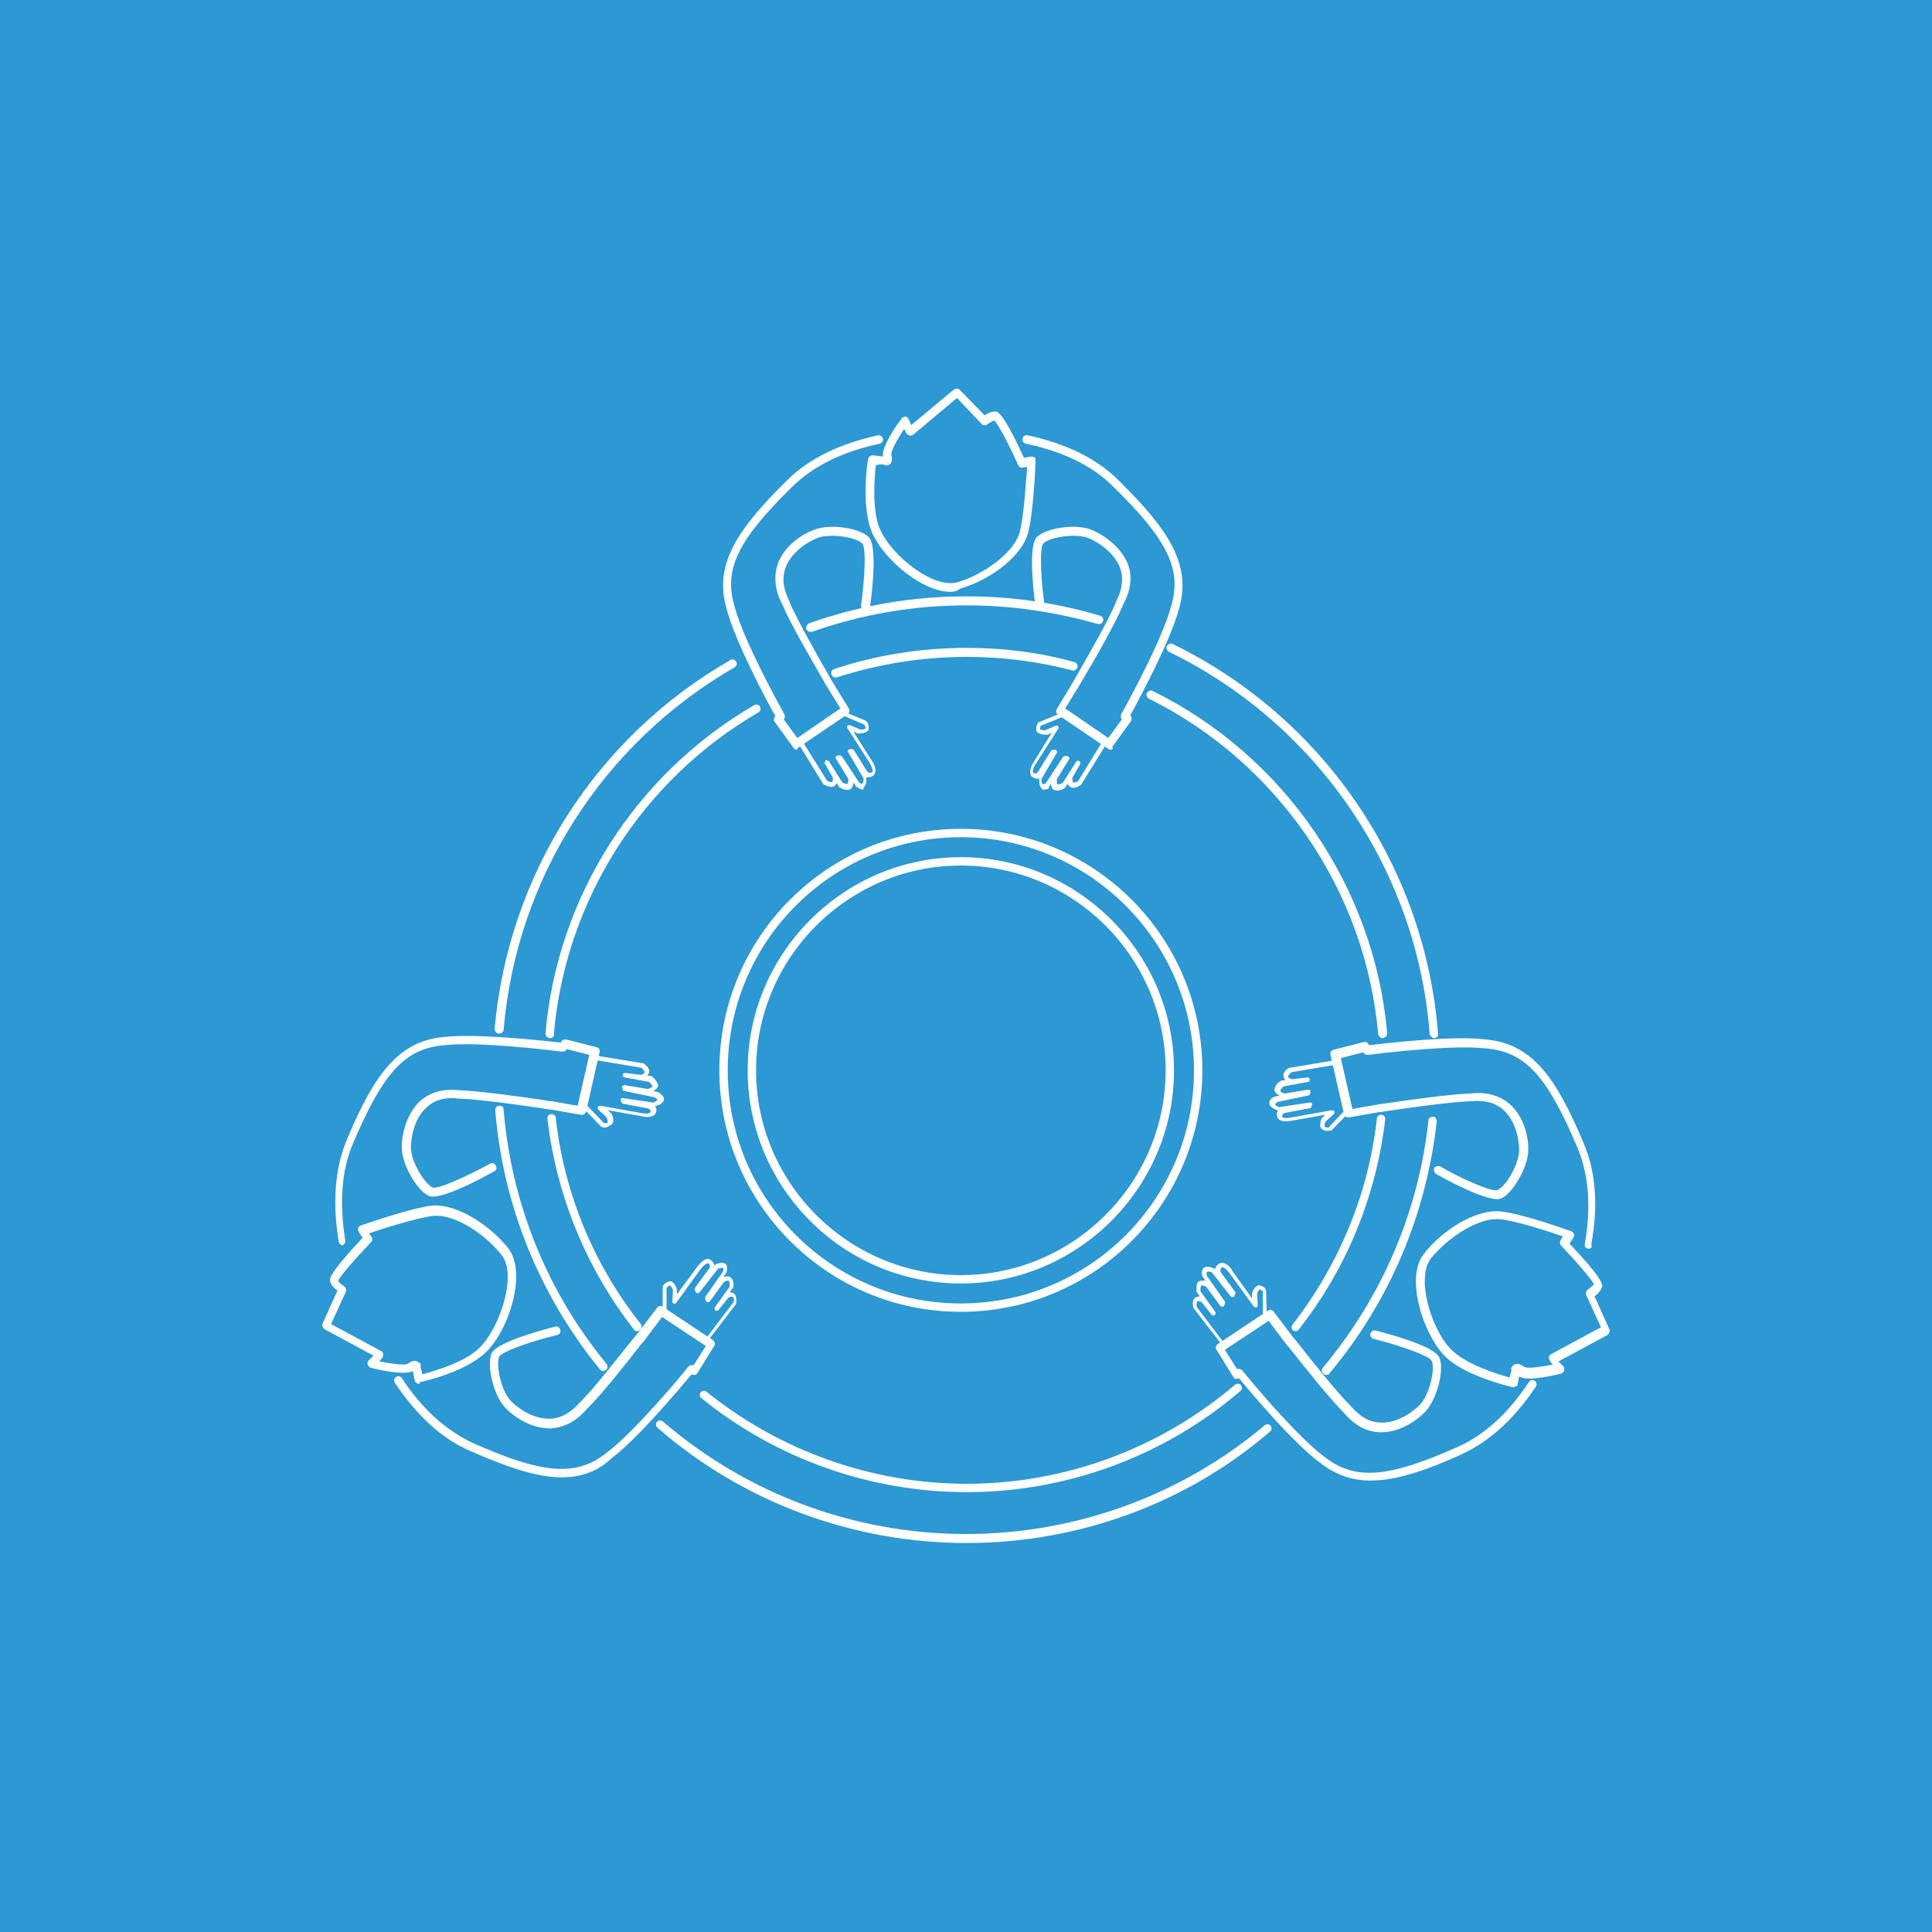 <?xml version="1.0" encoding="utf-8"?>
<!-- Generator: Adobe Illustrator 19.2.1, SVG Export Plug-In . SVG Version: 6.00 Build 0)  -->
<svg version="1.1" id="Layer_1" xmlns="http://www.w3.org/2000/svg" xmlns:xlink="http://www.w3.org/1999/xlink" x="0px" y="0px"
	 width="300px" height="300px" viewBox="0 0 300 300" style="enable-background:new 0 0 300 300;" xml:space="preserve">
<style type="text/css">
	.st0{fill:#2C98D4;}
	.st1{fill:#42A047;}
	.st2{fill:#00ACC1;}
	.st3{fill:#F78C1E;}
	.st4{fill:#E63B35;}
	.st5{fill:#863B96;}
	.st6{fill:none;stroke:#000000;stroke-miterlimit:10;}
	.st7{fill:#FFFFFF;}
	.st8{fill:none;stroke:#FFFFFF;stroke-width:2.866;stroke-linecap:round;stroke-linejoin:round;stroke-miterlimit:10;}
	.st9{fill:none;stroke:#FFFFFF;stroke-width:2.874;stroke-linecap:round;stroke-linejoin:round;stroke-miterlimit:10;}
	.st10{fill:none;stroke:#FFFFFF;stroke-width:2.902;stroke-linecap:round;stroke-linejoin:round;stroke-miterlimit:10;}
</style>
<rect class="st0" width="300" height="300"/>
<g>
	<g>
		<g>
			<path class="st7" d="M77.5,160.5C77.5,160.5,77.5,160.5,77.5,160.5c-0.4,0-0.7-0.4-0.7-0.7c2.1-23.9,15.7-45.3,36.6-57.3
				c0.3-0.2,0.7-0.1,0.9,0.2c0.2,0.3,0.1,0.7-0.2,0.9c-20.5,11.8-33.9,32.8-35.9,56.3C78.2,160.2,77.9,160.5,77.5,160.5z"/>
		</g>
	</g>
	<g>
		<g>
			<path class="st7" d="M93.7,212.9c-0.2,0-0.4-0.1-0.5-0.2c-9.4-11.5-15.1-25.5-16.3-40.3c0-0.4,0.2-0.7,0.6-0.7
				c0.4,0,0.7,0.2,0.7,0.6c1.2,14.5,6.7,28.2,16,39.5c0.2,0.3,0.2,0.7-0.1,0.9C94,212.8,93.8,212.9,93.7,212.9z"/>
		</g>
	</g>
	<g>
		<g>
			<path class="st7" d="M150.1,239.6c-17.6,0-34.7-6.3-48-17.9c-0.3-0.2-0.3-0.7-0.1-0.9c0.2-0.3,0.7-0.3,0.9-0.1
				c13.1,11.3,29.8,17.5,47.1,17.5c17,0,33.5-6,46.4-16.9c0.3-0.2,0.7-0.2,0.9,0.1c0.2,0.3,0.2,0.7-0.1,0.9
				C184.2,233.5,167.4,239.6,150.1,239.6z"/>
		</g>
	</g>
	<g>
		<g>
			<path class="st7" d="M205.9,213.5c-0.2,0-0.3-0.1-0.4-0.2c-0.3-0.2-0.3-0.7-0.1-0.9c9.2-11,14.9-24.3,16.4-38.4
				c0-0.4,0.4-0.6,0.7-0.6c0.4,0,0.6,0.4,0.6,0.7c-1.6,14.4-7.3,28-16.7,39.2C206.3,213.5,206.1,213.5,205.9,213.5z"/>
		</g>
	</g>
	<g>
		<g>
			<path class="st7" d="M222.7,161.2c-0.3,0-0.6-0.3-0.7-0.6c-1.9-25.2-17.2-47.8-39.9-59.1l-0.6-0.3c-0.3-0.2-0.5-0.6-0.3-0.9
				c0.2-0.3,0.6-0.5,0.9-0.3l0.6,0.3c23.1,11.5,38.6,34.5,40.6,60.2C223.4,160.8,223.1,161.2,222.7,161.2
				C222.7,161.2,222.7,161.2,222.7,161.2z"/>
		</g>
	</g>
	<g>
		<g>
			<path class="st7" d="M125.8,98.1c-0.3,0-0.5-0.2-0.6-0.4c-0.1-0.3,0.1-0.7,0.4-0.9c7.9-2.8,16.1-4.2,24.5-4.2c7,0,14,1,20.7,3
				c0.4,0.1,0.6,0.5,0.5,0.8c-0.1,0.4-0.5,0.6-0.8,0.5C163.8,95,157,94,150.1,94c-8.3,0-16.3,1.4-24,4.1
				C126,98.1,125.9,98.1,125.8,98.1z"/>
		</g>
	</g>
	<g>
		<g>
			<path class="st7" d="M85.4,161.2C85.4,161.2,85.4,161.2,85.4,161.2c-0.4,0-0.7-0.4-0.7-0.7c1.8-21.2,14-40.3,32.4-51
				c0.3-0.2,0.7-0.1,0.9,0.2s0.1,0.7-0.2,0.9c-18.1,10.5-30,29.2-31.8,50C86.1,160.9,85.8,161.2,85.4,161.2z"/>
		</g>
	</g>
	<g>
		<g>
			<path class="st7" d="M98.9,206.7c-0.2,0-0.4-0.1-0.5-0.3c-7.4-9.5-12-20.8-13.4-32.7c0-0.4,0.2-0.7,0.6-0.7
				c0.4,0,0.7,0.2,0.7,0.6c1.3,11.7,5.9,22.8,13.2,32c0.2,0.3,0.2,0.7-0.1,0.9C99.2,206.7,99.1,206.7,98.9,206.7z"/>
		</g>
	</g>
	<g>
		<g>
			<path class="st7" d="M150.1,231.7c-15,0-29.6-5.2-41.2-14.6c-0.3-0.2-0.3-0.7-0.1-0.9c0.2-0.3,0.7-0.3,0.9-0.1
				c11.4,9.2,25.7,14.3,40.4,14.3c15.3,0,30.1-5.5,41.7-15.4c0.3-0.2,0.7-0.2,0.9,0.1c0.2,0.3,0.2,0.7-0.1,0.9
				C180.8,226.1,165.7,231.7,150.1,231.7z"/>
		</g>
	</g>
	<g>
		<g>
			<path class="st7" d="M201.2,206.7c-0.1,0-0.3,0-0.4-0.1c-0.3-0.2-0.3-0.6-0.1-0.9c7.2-9.3,11.8-20.3,13.1-32
				c0-0.4,0.4-0.6,0.7-0.6c0.4,0,0.6,0.4,0.6,0.7c-1.4,11.9-6,23.2-13.4,32.6C201.6,206.6,201.4,206.7,201.2,206.7z"/>
		</g>
	</g>
	<g>
		<g>
			<path class="st7" d="M214.7,161.2c-0.3,0-0.6-0.3-0.7-0.6c-1.9-22.2-15.6-42.2-35.6-52.1c-0.3-0.2-0.5-0.6-0.3-0.9
				c0.2-0.3,0.6-0.5,0.9-0.3c20.5,10.1,34.4,30.5,36.4,53.1C215.4,160.8,215.2,161.1,214.7,161.2
				C214.8,161.2,214.8,161.2,214.7,161.2z"/>
		</g>
	</g>
	<g>
		<g>
			<path class="st7" d="M129.7,105.2c-0.3,0-0.5-0.2-0.6-0.5c-0.1-0.4,0.1-0.7,0.4-0.8c6.6-2.2,13.6-3.3,20.6-3.3
				c5.7,0,11.3,0.7,16.7,2.2c0.4,0.1,0.6,0.5,0.5,0.8c-0.1,0.4-0.5,0.6-0.8,0.5c-5.3-1.4-10.8-2.1-16.4-2.1
				c-6.9,0-13.7,1.1-20.2,3.2C129.8,105.2,129.7,105.2,129.7,105.2z"/>
		</g>
	</g>
	<g>
		<g>
			<path class="st7" d="M149.2,203.7c-20.7,0-37.5-16.8-37.5-37.5s16.8-37.5,37.5-37.5s37.5,16.8,37.5,37.5S169.9,203.7,149.2,203.7
				z M149.2,130c-20,0-36.2,16.2-36.2,36.2s16.2,36.2,36.2,36.2c20,0,36.2-16.2,36.2-36.2S169.1,130,149.2,130z"/>
		</g>
	</g>
	<g>
		<g>
			<path class="st7" d="M149.2,199.3c-18.3,0-33.1-14.9-33.1-33.1s14.9-33.1,33.1-33.1s33.1,14.9,33.1,33.1S167.4,199.3,149.2,199.3
				z M149.2,134.4c-17.5,0-31.8,14.3-31.8,31.8s14.3,31.8,31.8,31.8s31.8-14.3,31.8-31.8S166.7,134.4,149.2,134.4z"/>
		</g>
	</g>
	<g>
		<g>
			<g>
				<g>
					<path class="st7" d="M162.2,122.6c-0.1,0-0.2,0-0.3,0c0,0-0.1,0-0.1-0.1c-0.6-0.6-0.4-1.5-0.4-1.5c0,0,0-0.1,0-0.1h0
						c-0.3,0.1-0.6,0-1-0.2c-0.2-0.1-0.4-0.3-0.4-0.6c-0.2-0.7,0.5-1.8,0.6-1.9l2.7-4.4l-0.7,0.3c0,0-0.1,0-0.1,0
						c-0.4,0-1.6-0.1-1.6-0.8c0-0.9,0.4-1.2,0.5-1.2l3.7-1.5c0.2-0.1,0.4,0,0.4,0.2s0,0.4-0.2,0.4l-3.7,1.5c0,0-0.1,0.1-0.1,0.6
						c0.1,0,0.5,0.1,0.8,0.1l1.6-0.7c0.1-0.1,0.3,0,0.4,0.1c0.1,0.1,0.1,0.3,0,0.4l-3.4,5.3c-0.3,0.4-0.6,1-0.5,1.4
						c0,0.1,0,0.1,0.1,0.1c0.3,0.2,0.4,0.1,0.5,0c0.1-0.1,0.2-0.2,0.2-0.2l2-3.2c0.1-0.1,0.2-0.2,0.3-0.2h0.3c0.1,0,0.2,0.1,0.3,0.2
						c0.1,0.1,0.1,0.2,0,0.3l-2.4,4.1c0,0.1,0,0.5,0.2,0.8c0.2,0,0.4-0.2,0.5-0.2l2.7-4.1c0.1-0.1,0.2-0.1,0.3-0.1h0.3
						c0.1,0,0.2,0.1,0.3,0.2c0.1,0.1,0.1,0.2,0,0.3l-1.9,3.1c0,0.3,0,0.7,0.1,0.8c0.2,0,0.6-0.1,0.8-0.2l2.1-3.3
						c0.1-0.2,0.3-0.2,0.5-0.1c0.2,0.1,0.2,0.3,0.1,0.5l-1.2,2.1c0,0.4,0.1,0.6,0.1,0.7c0.2,0.1,0.6-0.1,0.8-0.2l3.8-6.2
						c0.1-0.2,0.3-0.2,0.5-0.1c0.2,0.1,0.2,0.3,0.1,0.5l-3.9,6.3c0,0-0.1,0.1-0.1,0.1c-0.2,0.1-1,0.7-1.6,0.3
						c-0.2-0.1-0.3-0.3-0.4-0.5l-0.4,0.6c0,0-0.1,0.1-0.1,0.1c-0.1,0.1-0.9,0.5-1.5,0.3c0,0-0.1,0-0.1,0c-0.4-0.2-0.5-0.7-0.5-1
						l-0.4,0.6C163.1,122.3,162.7,122.6,162.2,122.6z"/>
				</g>
			</g>
			<g>
				<g>
					<path class="st7" d="M172.5,116.4c-0.1,0-0.3,0-0.4-0.1l-7.8-5.3c-0.3-0.2-0.4-0.6-0.2-0.9l2.4-4c0.2-0.3,0.4-0.7,0.7-1.2
						c1.6-2.8,4.9-8.5,6.1-11.4c0,0,0,0,0-0.1c1-1.9,1.2-3.7,0.6-5.3c-1-2.5-3.7-4.1-5-4.6c-2.1-0.7-5.9-0.1-6.9,0.9
						c-0.6,0.6-0.4,5.5,0.2,9.6c0,0.4-0.2,0.7-0.6,0.8c-0.4,0-0.7-0.2-0.8-0.6c-0.4-2.8-1.1-9.5,0.2-10.8c1.4-1.4,5.9-2.1,8.3-1.2
						c1.6,0.6,4.6,2.4,5.8,5.3c0.8,2,0.5,4.1-0.7,6.4c-1.2,2.9-4.4,8.5-6.2,11.5c-0.3,0.5-0.5,0.9-0.7,1.2l-2.1,3.4l6.7,4.6l2.1-2.9
						c-0.2-0.2-0.2-0.5-0.1-0.8c1.2-2.1,6.4-11.7,7.7-16.6c1.8-5.8-0.4-10.4-9-18.8c-3.2-3.2-7.8-5.4-13.5-6.6
						c-0.4-0.1-0.6-0.4-0.5-0.8c0.1-0.4,0.4-0.6,0.8-0.5c6,1.3,10.7,3.6,14.1,7c7.7,7.6,11.5,13.1,9.3,20.2
						c-1.3,4.7-5.9,13.4-7.5,16.3c0.1,0.1,0.2,0.2,0.2,0.4c0,0.2,0,0.4-0.1,0.5l-2.9,4C172.9,116.3,172.7,116.4,172.5,116.4z"/>
				</g>
			</g>
		</g>
		<g>
			<g>
				<g>
					<path class="st7" d="M134,122.6c-0.5,0-0.9-0.4-1-0.4l-0.5-0.7c0,0.4-0.1,0.8-0.5,1.1c0,0-0.1,0-0.1,0
						c-0.6,0.2-1.3-0.2-1.5-0.3c0,0-0.1-0.1-0.1-0.1l-0.4-0.6c-0.1,0.2-0.2,0.4-0.4,0.5c-0.6,0.3-1.4-0.2-1.6-0.3
						c0,0-0.1-0.1-0.1-0.1l-3.8-6.2c-0.1-0.2,0-0.4,0.1-0.5c0.2-0.1,0.4,0,0.5,0.1l3.8,6.1c0.3,0.2,0.6,0.3,0.8,0.2
						c0.1,0,0.2-0.3,0.1-0.7l-1.2-2.1c-0.1-0.2,0-0.4,0.1-0.5c0.2-0.1,0.4,0,0.5,0.1l2.1,3.3c0.2,0.1,0.6,0.3,0.8,0.2
						c0.1-0.2,0.2-0.6,0.1-0.8l-1.9-3.1c-0.1-0.1-0.1-0.2,0-0.3c0.1-0.1,0.2-0.2,0.3-0.2h0.3c0.1,0,0.2,0.1,0.3,0.1l2.7,4.1
						c0.1,0.1,0.3,0.2,0.5,0.2c0.2-0.3,0.2-0.7,0.2-0.8l-2.4-4.1c-0.1-0.1-0.1-0.2,0-0.3c0.1-0.1,0.2-0.2,0.3-0.2h0.3
						c0.1,0,0.2,0.1,0.3,0.2l2,3.2c0.1,0.1,0.3,0.5,0.8,0.2c0.1,0,0.1-0.1,0.1-0.1c0.1-0.3-0.3-1-0.5-1.4l-3.4-5.3
						c-0.1-0.1-0.1-0.3,0-0.4c0.1-0.1,0.3-0.1,0.4-0.1l1.6,0.7c0.4,0,0.8-0.1,0.8-0.2c0-0.4-0.2-0.6-0.2-0.6l-3.8-1.6
						c-0.2-0.1-0.3-0.3-0.2-0.4c0.1-0.2,0.3-0.3,0.4-0.2l3.8,1.6c0.1,0.1,0.5,0.3,0.5,1.2c0,0.7-1.2,0.8-1.6,0.8c0,0-0.1,0-0.1,0
						l-0.7-0.3l2.8,4.4c0.1,0.1,0.8,1.1,0.6,1.9c-0.1,0.3-0.2,0.5-0.4,0.6c-0.3,0.2-0.6,0.2-1,0.2h0c0,0,0,0.1,0,0.1
						c0,0,0.2,0.9-0.4,1.5c0,0-0.1,0.1-0.1,0.1C134.2,122.6,134.1,122.6,134,122.6z"/>
				</g>
			</g>
			<g>
				<g>
					<path class="st7" d="M123.7,116.4c-0.2,0-0.4-0.1-0.5-0.3l-2.9-4c-0.1-0.1-0.2-0.3-0.1-0.5c0-0.2,0.1-0.3,0.2-0.4
						c-1.7-3-6.2-11.6-7.5-16.4c-2.2-7.1,1.6-12.6,9.3-20.2c3.4-3.4,8.2-5.7,14.1-7c0.4-0.1,0.7,0.2,0.8,0.5
						c0.1,0.4-0.2,0.7-0.5,0.8c-5.7,1.2-10.2,3.4-13.5,6.6c-8.6,8.4-10.8,13-9,18.8c1.3,4.9,6.5,14.5,7.7,16.6
						c0.1,0.3,0.1,0.6-0.1,0.8l2.1,2.9l6.7-4.6l-2.1-3.4c-0.2-0.3-0.4-0.7-0.7-1.2c-1.7-3-5-8.6-6.2-11.5c-1.2-2.2-1.4-4.4-0.7-6.4
						c1.1-3,4.2-4.8,5.8-5.3c2.4-0.9,6.9-0.2,8.3,1.2c1.3,1.3,0.6,8,0.2,10.8c0,0.4-0.4,0.6-0.8,0.6c-0.4,0-0.6-0.4-0.6-0.8
						c0.6-4.1,0.8-9,0.2-9.6c-1-1-4.8-1.6-6.9-0.9c-1.3,0.5-4,2-5,4.6c-0.6,1.6-0.4,3.4,0.6,5.3c0,0,0,0,0,0.1
						c1.2,2.8,4.5,8.6,6.1,11.4c0.3,0.5,0.5,0.9,0.7,1.2l2.4,3.9c0.2,0.3,0.1,0.7-0.2,0.9l-7.8,5.3
						C123.9,116.4,123.8,116.4,123.7,116.4z"/>
				</g>
			</g>
		</g>
		<g>
			<g>
				<path class="st7" d="M147.6,91.9c-4.4,0-10.1-4.9-12-8.8c-2-3.9-0.9-11.5-0.8-11.8c0.1-0.4,0.4-0.6,0.8-0.6l1.5,0.2
					c0,0,0,0,0-0.1c-0.2-1.4,2.1-4.8,2.9-5.8c0.1-0.2,0.4-0.3,0.6-0.3c0.2,0,0.4,0.2,0.5,0.4l0.4,0.9l6.6-5.5c0.3-0.2,0.7-0.2,0.9,0
					l3.9,4c0.4-0.3,1-0.6,1.6-0.6c0.4,0,1.2,0,4.5,7.2l1-0.2c0.2,0,0.4,0,0.6,0.1c0.2,0.1,0.2,0.3,0.2,0.5c0,0.3-0.3,8.2-1.2,11.4
					c-1.2,3.9-6.3,7.3-10.5,8.5C148.6,91.8,148.1,91.9,147.6,91.9z M136,72.2c-0.2,1.9-0.7,7.4,0.8,10.3c1.8,3.8,8.1,9,11.9,7.9
					c3.8-1.1,8.6-4.4,9.6-7.6c0.7-2.5,1-8.1,1.2-10.3l-0.7,0.1c-0.3,0.1-0.6-0.1-0.7-0.4c-1.3-2.9-3-6.2-3.7-6.9
					c-0.4,0.1-0.8,0.4-1.1,0.6c-0.3,0.2-0.7,0.2-0.9-0.1l-3.8-4l-6.8,5.7c-0.2,0.1-0.4,0.2-0.6,0.1c-0.2,0-0.4-0.2-0.5-0.4l-0.3-0.6
					c-1.2,1.8-2,3.4-2,3.9c0.1,0.4,0.3,1.4-0.4,1.7c-0.3,0.1-0.6,0.1-0.9-0.1L136,72.2z M154.2,65.3L154.2,65.3L154.2,65.3z"/>
			</g>
		</g>
	</g>
	<g>
		<g>
			<g>
				<g>
					<path class="st7" d="M93.9,175.1c-0.3,0-0.5-0.1-0.6-0.2l-2.9-3c-0.1-0.1-0.1-0.3,0-0.5c0.1-0.1,0.3-0.1,0.5,0l2.9,3
						c0,0,0,0,0.1,0c0.1,0,0.3,0,0.5-0.1c0-0.1-0.1-0.5-0.2-0.8l-1.3-1.2c-0.1-0.1-0.1-0.3-0.1-0.4c0.1-0.1,0.2-0.2,0.4-0.2l6.2,1.1
						c0.4,0.1,1.2,0.2,1.5,0c0.1,0,0.1-0.1,0.1-0.1c0.1-0.3-0.1-0.4-0.2-0.5c-0.1-0.1-0.3-0.1-0.3-0.1l-3.7-0.7
						c-0.1,0-0.2-0.1-0.3-0.2l-0.1-0.3c0-0.1,0-0.2,0-0.3c0.1-0.1,0.2-0.1,0.3-0.1l4.7,0.7c0.1,0,0.5-0.2,0.7-0.4
						c-0.1-0.2-0.3-0.3-0.4-0.4l-4.8-1c-0.1,0-0.2-0.1-0.2-0.2l-0.1-0.3c0-0.1,0-0.2,0.1-0.3c0.1-0.1,0.2-0.1,0.3-0.1l3.6,0.6
						c0.3-0.1,0.6-0.2,0.7-0.4c0-0.2-0.3-0.5-0.5-0.7l-3.8-0.7c-0.2,0-0.3-0.2-0.3-0.4c0-0.2,0.2-0.3,0.4-0.3l2.4,0.3
						c0.4-0.1,0.6-0.3,0.6-0.4c0-0.2-0.3-0.5-0.5-0.7l-7.2-1.2c-0.2,0-0.3-0.2-0.3-0.4c0-0.2,0.2-0.3,0.4-0.3l7.3,1.2
						c0,0,0.1,0,0.1,0c0.2,0.1,1,0.7,0.9,1.3c0,0.2-0.1,0.4-0.3,0.6l0.7,0.1c0.1,0,0.1,0,0.1,0.1c0.1,0.1,0.8,0.7,0.9,1.3
						c0,0,0,0.1,0,0.1c-0.1,0.4-0.5,0.7-0.8,0.8l0.8,0.2c0.1,0.1,0.8,0.4,0.9,1c0,0.1,0,0.1,0,0.2c-0.3,0.8-1.2,0.9-1.3,0.9
						c0,0-0.1,0-0.1,0h0c0.2,0.3,0.3,0.6,0.2,0.9c0,0.2-0.2,0.5-0.4,0.6c-0.6,0.4-1.8,0.2-2,0.1l-5.1-0.9l0.5,0.5
						c0,0,0.1,0.1,0.1,0.1c0,0,0.1,0.3,0.2,0.6c0.1,0.7-0.1,1-0.4,1.1C94.4,175,94.1,175.1,93.9,175.1z"/>
				</g>
			</g>
			<g>
				<g>
					<path class="st7" d="M53.3,193.4c-0.3,0-0.6-0.2-0.7-0.6c-1-6-0.6-11.3,1.2-15.7c4.2-10,7.9-15.5,15.3-16.1
						c4.9-0.5,14.6,0.5,18,0.9c0-0.1,0.1-0.3,0.3-0.4c0.2-0.1,0.3-0.1,0.5-0.1l4.7,1.2c0.4,0.1,0.6,0.4,0.5,0.8l-2.1,9.2
						c-0.1,0.3-0.4,0.6-0.8,0.5l-4.6-0.8c-0.3,0-0.8-0.1-1.4-0.2c-3.4-0.5-9.7-1.4-12.8-1.5c0,0,0,0-0.1,0c-2.1-0.3-3.9,0.2-5.1,1.4
						c-2,1.8-2.4,4.9-2.4,6.3c0.1,2.2,2.1,5.5,3.4,6.1c0.8,0.3,5.2-1.7,8.9-3.7c0.3-0.2,0.7-0.1,0.9,0.3s0.1,0.7-0.3,0.9
						c-2.5,1.4-8.4,4.5-10.1,3.8c-1.8-0.8-4.1-4.7-4.2-7.3c-0.1-1.7,0.5-5.2,2.8-7.4c1.6-1.4,3.6-2,6.2-1.7c3.1,0.1,9.5,1,12.9,1.5
						c0.6,0.1,1,0.2,1.4,0.2l4,0.7l1.8-7.9l-3.5-0.9c-0.1,0.3-0.4,0.4-0.7,0.4c-2.4-0.3-13.2-1.6-18.3-1c-6.1,0.5-9.5,4.2-14.2,15.3
						c-1.8,4.2-2.1,9.2-1.2,15c0.1,0.4-0.2,0.7-0.5,0.8C53.4,193.4,53.4,193.4,53.3,193.4z"/>
				</g>
			</g>
		</g>
		<g>
			<g>
				<g>
					<path class="st7" d="M109.8,208.6c-0.1,0-0.1,0-0.2-0.1c-0.1-0.1-0.2-0.3-0.1-0.5l4.4-5.8c0.1-0.3,0.1-0.7-0.1-0.8
						c-0.1-0.1-0.3-0.1-0.7,0.1l-1.5,1.9c-0.1,0.1-0.3,0.2-0.5,0.1c-0.1-0.1-0.2-0.3-0.1-0.5l2.3-3.2c0-0.3,0-0.7-0.1-0.9
						c-0.2-0.1-0.6,0-0.8,0.2l-2.2,3c-0.1,0.1-0.2,0.1-0.3,0.1c-0.1,0-0.2-0.1-0.3-0.2l-0.1-0.3c0-0.1,0-0.2,0-0.3l2.8-4
						c0-0.1,0.1-0.4,0-0.5c-0.3-0.1-0.7,0.1-0.8,0.1l-2.9,3.7c-0.1,0.1-0.2,0.1-0.3,0.1c-0.1,0-0.2-0.1-0.3-0.2l-0.1-0.3
						c0-0.1,0-0.2,0-0.3l2.2-3c0.1-0.1,0.3-0.5-0.1-0.8c-0.1,0-0.1-0.1-0.2,0c-0.4,0.1-0.9,0.7-1.1,1l-3.7,5.1
						c-0.1,0.1-0.2,0.2-0.4,0.1c-0.1,0-0.2-0.2-0.2-0.3l0.1-1.8c-0.1-0.3-0.4-0.7-0.5-0.7c-0.4,0.2-0.5,0.4-0.5,0.4l0,4
						c0,0.2-0.2,0.3-0.3,0.3c-0.2,0-0.3-0.2-0.3-0.3l0-4.1c0-0.1,0.1-0.6,0.9-0.9c0.7-0.3,1.2,0.8,1.3,1.2c0,0,0,0.1,0,0.1l0,0.7
						l3.1-4.2c0.1-0.1,0.8-1.1,1.5-1.3c0.3,0,0.5,0,0.7,0.2c0.3,0.2,0.5,0.5,0.5,0.8l0,0c0,0,0.1-0.1,0.1-0.1c0,0,0.8-0.5,1.6-0.2
						c0,0,0.1,0.1,0.1,0.1c0.4,0.5,0.1,1.2,0.1,1.3l-0.5,0.7c0.3-0.1,0.8-0.2,1.2,0.1c0,0,0,0,0.1,0.1c0.4,0.5,0.3,1.3,0.2,1.5
						c0,0.1,0,0.1-0.1,0.1l-0.4,0.6c0.3,0,0.5,0,0.7,0.2c0.5,0.4,0.3,1.4,0.3,1.6c0,0,0,0.1-0.1,0.1l-4.5,5.9
						C110,208.5,109.9,208.6,109.8,208.6z"/>
				</g>
			</g>
			<g>
				<g>
					<path class="st7" d="M87.2,229.4c-3.9,0-8.5-1.6-14.2-4.1c-4.4-1.9-8.3-5.5-11.7-10.6c-0.2-0.3-0.1-0.7,0.2-0.9
						c0.3-0.2,0.7-0.1,0.9,0.2c3.2,4.9,7,8.2,11.1,10.1c11,4.9,16.1,5.2,20.8,1.4c4.1-3.1,11.1-11.4,12.6-13.3
						c0.2-0.2,0.5-0.3,0.8-0.2l1.9-3l-6.8-4.5l-2.4,3.2c-0.2,0.3-0.5,0.7-0.9,1.1c-2.1,2.7-6.1,7.8-8.4,10c-1.6,1.9-3.5,2.9-5.7,3
						c-3.2,0-6-2.1-7.1-3.4c-1.7-1.9-2.7-6.3-2-8.2c0.7-1.7,7.2-3.5,9.9-4.2c0.4-0.1,0.7,0.1,0.8,0.5c0.1,0.4-0.1,0.7-0.5,0.8
						c-4.1,1-8.7,2.6-9,3.4c-0.5,1.3,0.3,5.1,1.7,6.7c0.9,1,3.3,2.9,6,2.9c0,0,0.1,0,0.1,0c1.7,0,3.3-0.9,4.7-2.5c0,0,0,0,0,0
						c2.2-2.1,6.1-7.2,8.3-9.9c0.4-0.5,0.7-0.8,0.9-1.1l2.8-3.7c0.2-0.3,0.6-0.4,0.9-0.2l7.8,5.2c0.3,0.2,0.4,0.6,0.2,0.9l-2.6,4.2
						c-0.1,0.2-0.3,0.3-0.4,0.3c-0.2,0-0.3,0-0.5-0.1c-2.2,2.6-8.5,10.1-12.4,13C92.8,228.5,90.2,229.4,87.2,229.4z"/>
				</g>
			</g>
		</g>
		<g>
			<g>
				<path class="st7" d="M65.1,214.9c-0.3,0-0.6-0.2-0.7-0.5l-0.3-1.5c0,0,0,0,0,0c-1.3,0.7-5.3-0.2-6.5-0.5
					c-0.2-0.1-0.4-0.2-0.5-0.5c-0.1-0.2,0-0.5,0.2-0.7l0.7-0.7l-7.6-4.1c-0.3-0.2-0.4-0.5-0.3-0.9l2.3-5.1c-0.4-0.3-0.9-0.7-1.1-1.3
					c-0.2-0.4-0.4-1.1,5-6.9l-0.6-0.9c-0.1-0.2-0.1-0.4-0.1-0.6c0.1-0.2,0.2-0.3,0.4-0.4c0.3-0.1,7.7-2.7,11.1-3.1
					c4-0.3,9.1,3.2,11.8,6.6c2.9,3.7,0.3,12.1-3,15.7c-2.9,3.4-10.4,5.1-10.7,5.1C65.2,214.9,65.1,214.9,65.1,214.9z M65.3,212.3
					l0.3,1.1c1.8-0.5,7.2-2,9.3-4.6c2.8-3.1,5.4-10.9,3-13.9c-2.5-3.2-7.2-6.4-10.6-6.1c-2.6,0.3-7.9,2-10,2.7l0.4,0.6
					c0.2,0.3,0.1,0.6-0.1,0.8c-2.2,2.3-4.7,5.1-5.1,6c0.2,0.3,0.6,0.6,0.9,0.8c0.3,0.2,0.4,0.5,0.3,0.9l-2.3,5l7.8,4.2
					c0.2,0.1,0.3,0.3,0.3,0.5c0,0.2,0,0.4-0.2,0.6l-0.4,0.5c2.1,0.4,3.9,0.6,4.3,0.4c0.4-0.2,1.2-0.8,1.7-0.3
					C65.3,211.6,65.4,211.9,65.3,212.3z M52.4,199L52.4,199L52.4,199z"/>
			</g>
		</g>
	</g>
	<g>
		<g>
			<g>
				<g>
					<path class="st7" d="M206.1,175.6c-0.2,0-0.4,0-0.7-0.2c-0.7-0.3-0.3-1.4-0.2-1.7c0,0,0-0.1,0.1-0.1l0.5-0.5l-5.1,0.9
						c-0.1,0-1.3,0.3-2-0.1c-0.2-0.1-0.3-0.3-0.4-0.6c-0.1-0.4,0-0.7,0.2-0.9h0c0,0-0.1,0-0.1,0c0,0-0.9-0.2-1.3-0.9
						c0,0,0-0.1,0-0.2c0-0.7,0.7-1,0.8-1l0.8-0.2c-0.3-0.1-0.7-0.4-0.8-0.8c0,0,0-0.1,0-0.1c0-0.6,0.7-1.2,0.9-1.3
						c0,0,0.1-0.1,0.1-0.1l0.7-0.1c-0.2-0.2-0.3-0.4-0.3-0.6c-0.1-0.7,0.7-1.2,0.9-1.3c0,0,0.1,0,0.1,0l7.2-1.2
						c0.2,0,0.4,0.1,0.4,0.3c0,0.2-0.1,0.4-0.3,0.4l-7.1,1.2c-0.2,0.2-0.5,0.5-0.5,0.7c0,0.1,0.2,0.2,0.6,0.4l2.4-0.3
						c0.2,0,0.3,0.1,0.4,0.3c0,0.2-0.1,0.4-0.3,0.4l-3.8,0.7c-0.2,0.2-0.5,0.5-0.5,0.7c0.1,0.2,0.5,0.4,0.7,0.4l3.6-0.6
						c0.1,0,0.2,0,0.3,0.1c0.1,0.1,0.1,0.2,0.1,0.3l-0.1,0.3c0,0.1-0.1,0.2-0.2,0.2l-4.8,1c-0.1,0.1-0.3,0.2-0.4,0.4
						c0.2,0.3,0.5,0.4,0.7,0.4l4.7-0.7c0.1,0,0.2,0,0.3,0.1c0.1,0.1,0.1,0.2,0,0.3l-0.1,0.3c0,0.1-0.1,0.2-0.3,0.2l-3.7,0.7
						c-0.1,0-0.5,0.1-0.5,0.6c0,0.1,0,0.1,0.1,0.1c0.3,0.2,1.1,0.1,1.4,0l6.2-1.1c0.1,0,0.3,0,0.4,0.2c0.1,0.1,0,0.3-0.1,0.4
						l-1.3,1.2c-0.1,0.3-0.2,0.7-0.1,0.8c0.4,0.1,0.6,0.1,0.6,0.1l2.8-3c0.1-0.1,0.3-0.1,0.5,0c0.1,0.1,0.1,0.3,0,0.5l-2.9,3
						C206.6,175.5,206.4,175.6,206.1,175.6z"/>
				</g>
			</g>
			<g>
				<g>
					<path class="st7" d="M246.7,193.9c0,0-0.1,0-0.1,0c-0.4-0.1-0.6-0.4-0.5-0.8c1-5.7,0.6-10.8-1.2-15
						c-4.7-11.1-8.1-14.8-14.2-15.3c-5.1-0.6-15.9,0.7-18.3,1c-0.3,0-0.6-0.1-0.7-0.4l-3.5,0.9l1.8,7.9l4-0.7
						c0.4-0.1,0.9-0.1,1.4-0.2c3.4-0.5,9.8-1.4,12.9-1.5c2.5-0.3,4.6,0.3,6.2,1.7c2.4,2.2,2.9,5.6,2.8,7.3c-0.1,2.5-2.4,6.5-4.2,7.3
						c-1.7,0.7-7.6-2.4-10.1-3.8c-0.3-0.2-0.4-0.6-0.3-0.9s0.6-0.4,0.9-0.3c3.6,2.1,8.1,4,8.9,3.7c1.3-0.5,3.3-3.9,3.4-6.1
						c0-1.4-0.4-4.5-2.4-6.3c-1.3-1.2-3-1.6-5.1-1.4c0,0,0,0-0.1,0c-3,0.1-9.4,1-12.8,1.5c-0.6,0.1-1.1,0.2-1.4,0.2l-4.6,0.8
						c-0.4,0.1-0.7-0.2-0.8-0.5l-2.1-9.2c-0.1-0.4,0.1-0.7,0.5-0.8l4.7-1.2c0.2,0,0.4,0,0.5,0.1c0.1,0.1,0.2,0.2,0.3,0.4
						c3.4-0.4,13.1-1.5,18-0.9c7.4,0.6,11.1,6.1,15.3,16.1c1.9,4.4,2.3,9.7,1.2,15.7C247.3,193.7,247,193.9,246.7,193.9z"/>
				</g>
			</g>
		</g>
		<g>
			<g>
				<g>
					<path class="st7" d="M190.1,209c-0.1,0-0.2,0-0.3-0.1l-4.4-5.7c0,0,0-0.1-0.1-0.1c0-0.2-0.3-1.1,0.3-1.6
						c0.2-0.1,0.4-0.2,0.7-0.2l-0.4-0.6c0,0-0.1-0.1-0.1-0.1c0-0.2-0.1-1.1,0.2-1.5c0,0,0,0,0.1-0.1c0.4-0.2,0.8-0.2,1.1-0.1
						l-0.4-0.6c-0.1-0.1-0.4-0.9,0.1-1.4c0,0,0.1-0.1,0.1-0.1c0.7-0.3,1.5,0.2,1.6,0.2c0,0,0.1,0,0.1,0.1l0,0c0-0.3,0.2-0.6,0.5-0.8
						c0.2-0.2,0.4-0.2,0.7-0.2c0.8,0.1,1.4,1.1,1.5,1.3l3,4.2l0-0.7c0,0,0-0.1,0-0.1c0.1-0.3,0.6-1.4,1.3-1.2
						c0.9,0.3,0.9,0.8,0.9,0.9l0.1,4.2c0,0.2-0.1,0.3-0.3,0.3c-0.2,0-0.3-0.1-0.3-0.3l0-4.2c0,0-0.1-0.1-0.5-0.3
						c-0.1,0-0.3,0.4-0.4,0.7l0.1,1.8c0,0.1-0.1,0.3-0.2,0.3c-0.1,0-0.3,0-0.4-0.1l-3.7-5.1c-0.3-0.4-0.7-0.9-1.1-1
						c-0.1,0-0.1,0-0.2,0c-0.2,0.2-0.2,0.4-0.2,0.5c0,0.2,0.1,0.3,0.1,0.3l2.2,3c0.1,0.1,0.1,0.2,0,0.3l-0.1,0.3
						c0,0.1-0.1,0.2-0.3,0.2c-0.1,0-0.2,0-0.3-0.1l-2.9-3.7c-0.1-0.1-0.5-0.2-0.8-0.1c-0.1,0.2,0,0.5,0,0.6l2.8,4
						c0.1,0.1,0.1,0.2,0,0.3l-0.1,0.3c0,0.1-0.1,0.2-0.3,0.2c-0.1,0-0.2,0-0.3-0.1l-2.2-3c-0.2-0.1-0.6-0.2-0.8-0.2
						c-0.1,0.2-0.1,0.6-0.1,0.9l2.3,3.2c0.1,0.1,0.1,0.4-0.1,0.5c-0.1,0.1-0.4,0.1-0.5-0.1l-1.5-1.9c-0.4-0.2-0.6-0.2-0.7-0.1
						c-0.1,0.1-0.1,0.5-0.1,0.8l4.3,5.7c0.1,0.1,0.1,0.4-0.1,0.5C190.2,208.9,190.2,209,190.1,209z"/>
				</g>
			</g>
			<g>
				<g>
					<path class="st7" d="M212.8,229.9c-2.9,0-5.5-0.9-8-2.9c-3.9-2.9-10.3-10.4-12.4-13c-0.1,0.1-0.3,0.1-0.5,0.1
						c-0.2,0-0.3-0.1-0.4-0.3l-2.6-4.2c-0.2-0.3-0.1-0.7,0.2-0.9l7.8-5.2c0.3-0.2,0.7-0.1,0.9,0.2l2.8,3.7c0.2,0.3,0.5,0.6,0.9,1.1
						c2.1,2.7,6.1,7.7,8.3,9.9c0,0,0,0,0,0c1.4,1.6,2.9,2.5,4.7,2.5c0,0,0.1,0,0.1,0c2.7,0,5.1-1.9,6-2.9c1.4-1.6,2.3-5.5,1.7-6.7
						c-0.4-0.8-5-2.4-9-3.4c-0.4-0.1-0.6-0.5-0.5-0.8c0.1-0.4,0.5-0.6,0.8-0.5c2.7,0.7,9.2,2.5,9.9,4.2c0.8,1.8-0.3,6.2-2,8.2
						c-1.1,1.3-3.9,3.4-7,3.4c0,0-0.1,0-0.1,0c-2.1,0-4-1-5.7-3c-2.2-2.2-6.2-7.2-8.4-10c-0.4-0.5-0.7-0.8-0.9-1.1l-2.4-3.2
						l-6.8,4.5l1.9,3c0.3-0.1,0.6,0,0.8,0.2c1.5,1.9,8.5,10.2,12.6,13.3c4.8,3.8,9.8,3.5,20.8-1.4c4.1-1.8,7.9-5.2,11.1-10.1
						c0.2-0.3,0.6-0.4,0.9-0.2c0.3,0.2,0.4,0.6,0.2,0.9c-3.4,5.1-7.3,8.6-11.7,10.6C221.3,228.4,216.7,229.9,212.8,229.9z"/>
				</g>
			</g>
		</g>
		<g>
			<g>
				<path class="st7" d="M234.9,215.4c0,0-0.1,0-0.1,0c-0.3-0.1-7.8-1.8-10.7-5.1c-3.2-3.5-5.9-12-3-15.6c2.7-3.5,7.8-6.9,11.8-6.6
					c3.4,0.3,10.8,3,11.1,3.1c0.2,0.1,0.3,0.2,0.4,0.4c0.1,0.2,0,0.4-0.1,0.6l-0.6,0.9c5.5,5.8,5.2,6.5,5,6.9
					c-0.2,0.5-0.7,1-1.1,1.3l2.3,5.1c0.1,0.3,0,0.7-0.3,0.9l-7.6,4.1l0.7,0.7c0.2,0.2,0.2,0.4,0.2,0.7c-0.1,0.2-0.3,0.4-0.5,0.5
					c-1.2,0.3-5.2,1.2-6.4,0.5c0,0-0.1,0-0.1-0.1l-0.3,1.5C235.5,215.2,235.2,215.4,234.9,215.4z M232.4,189.3
					c-3.3,0-7.8,3.1-10.2,6.1c-2.4,3.1,0.1,10.9,2.9,13.9c2.2,2.5,7.5,4.1,9.3,4.6l0.3-1.1c-0.1-0.3,0-0.6,0.3-0.8
					c0.6-0.5,1.3,0,1.8,0.3c0.4,0.2,2.2,0,4.3-0.4l-0.4-0.5c-0.1-0.2-0.2-0.4-0.2-0.6c0-0.2,0.2-0.4,0.3-0.5l7.8-4.2l-2.3-5
					c-0.1-0.3,0-0.7,0.3-0.9l0,0c0.3-0.2,0.7-0.5,0.9-0.8c-0.4-0.8-2.9-3.7-5.1-6c-0.2-0.2-0.2-0.6-0.1-0.8l0.4-0.6
					c-2-0.7-7.4-2.5-10-2.7C232.6,189.3,232.5,189.3,232.4,189.3z M247.6,199.5L247.6,199.5L247.6,199.5z"/>
			</g>
		</g>
	</g>
</g>
</svg>

